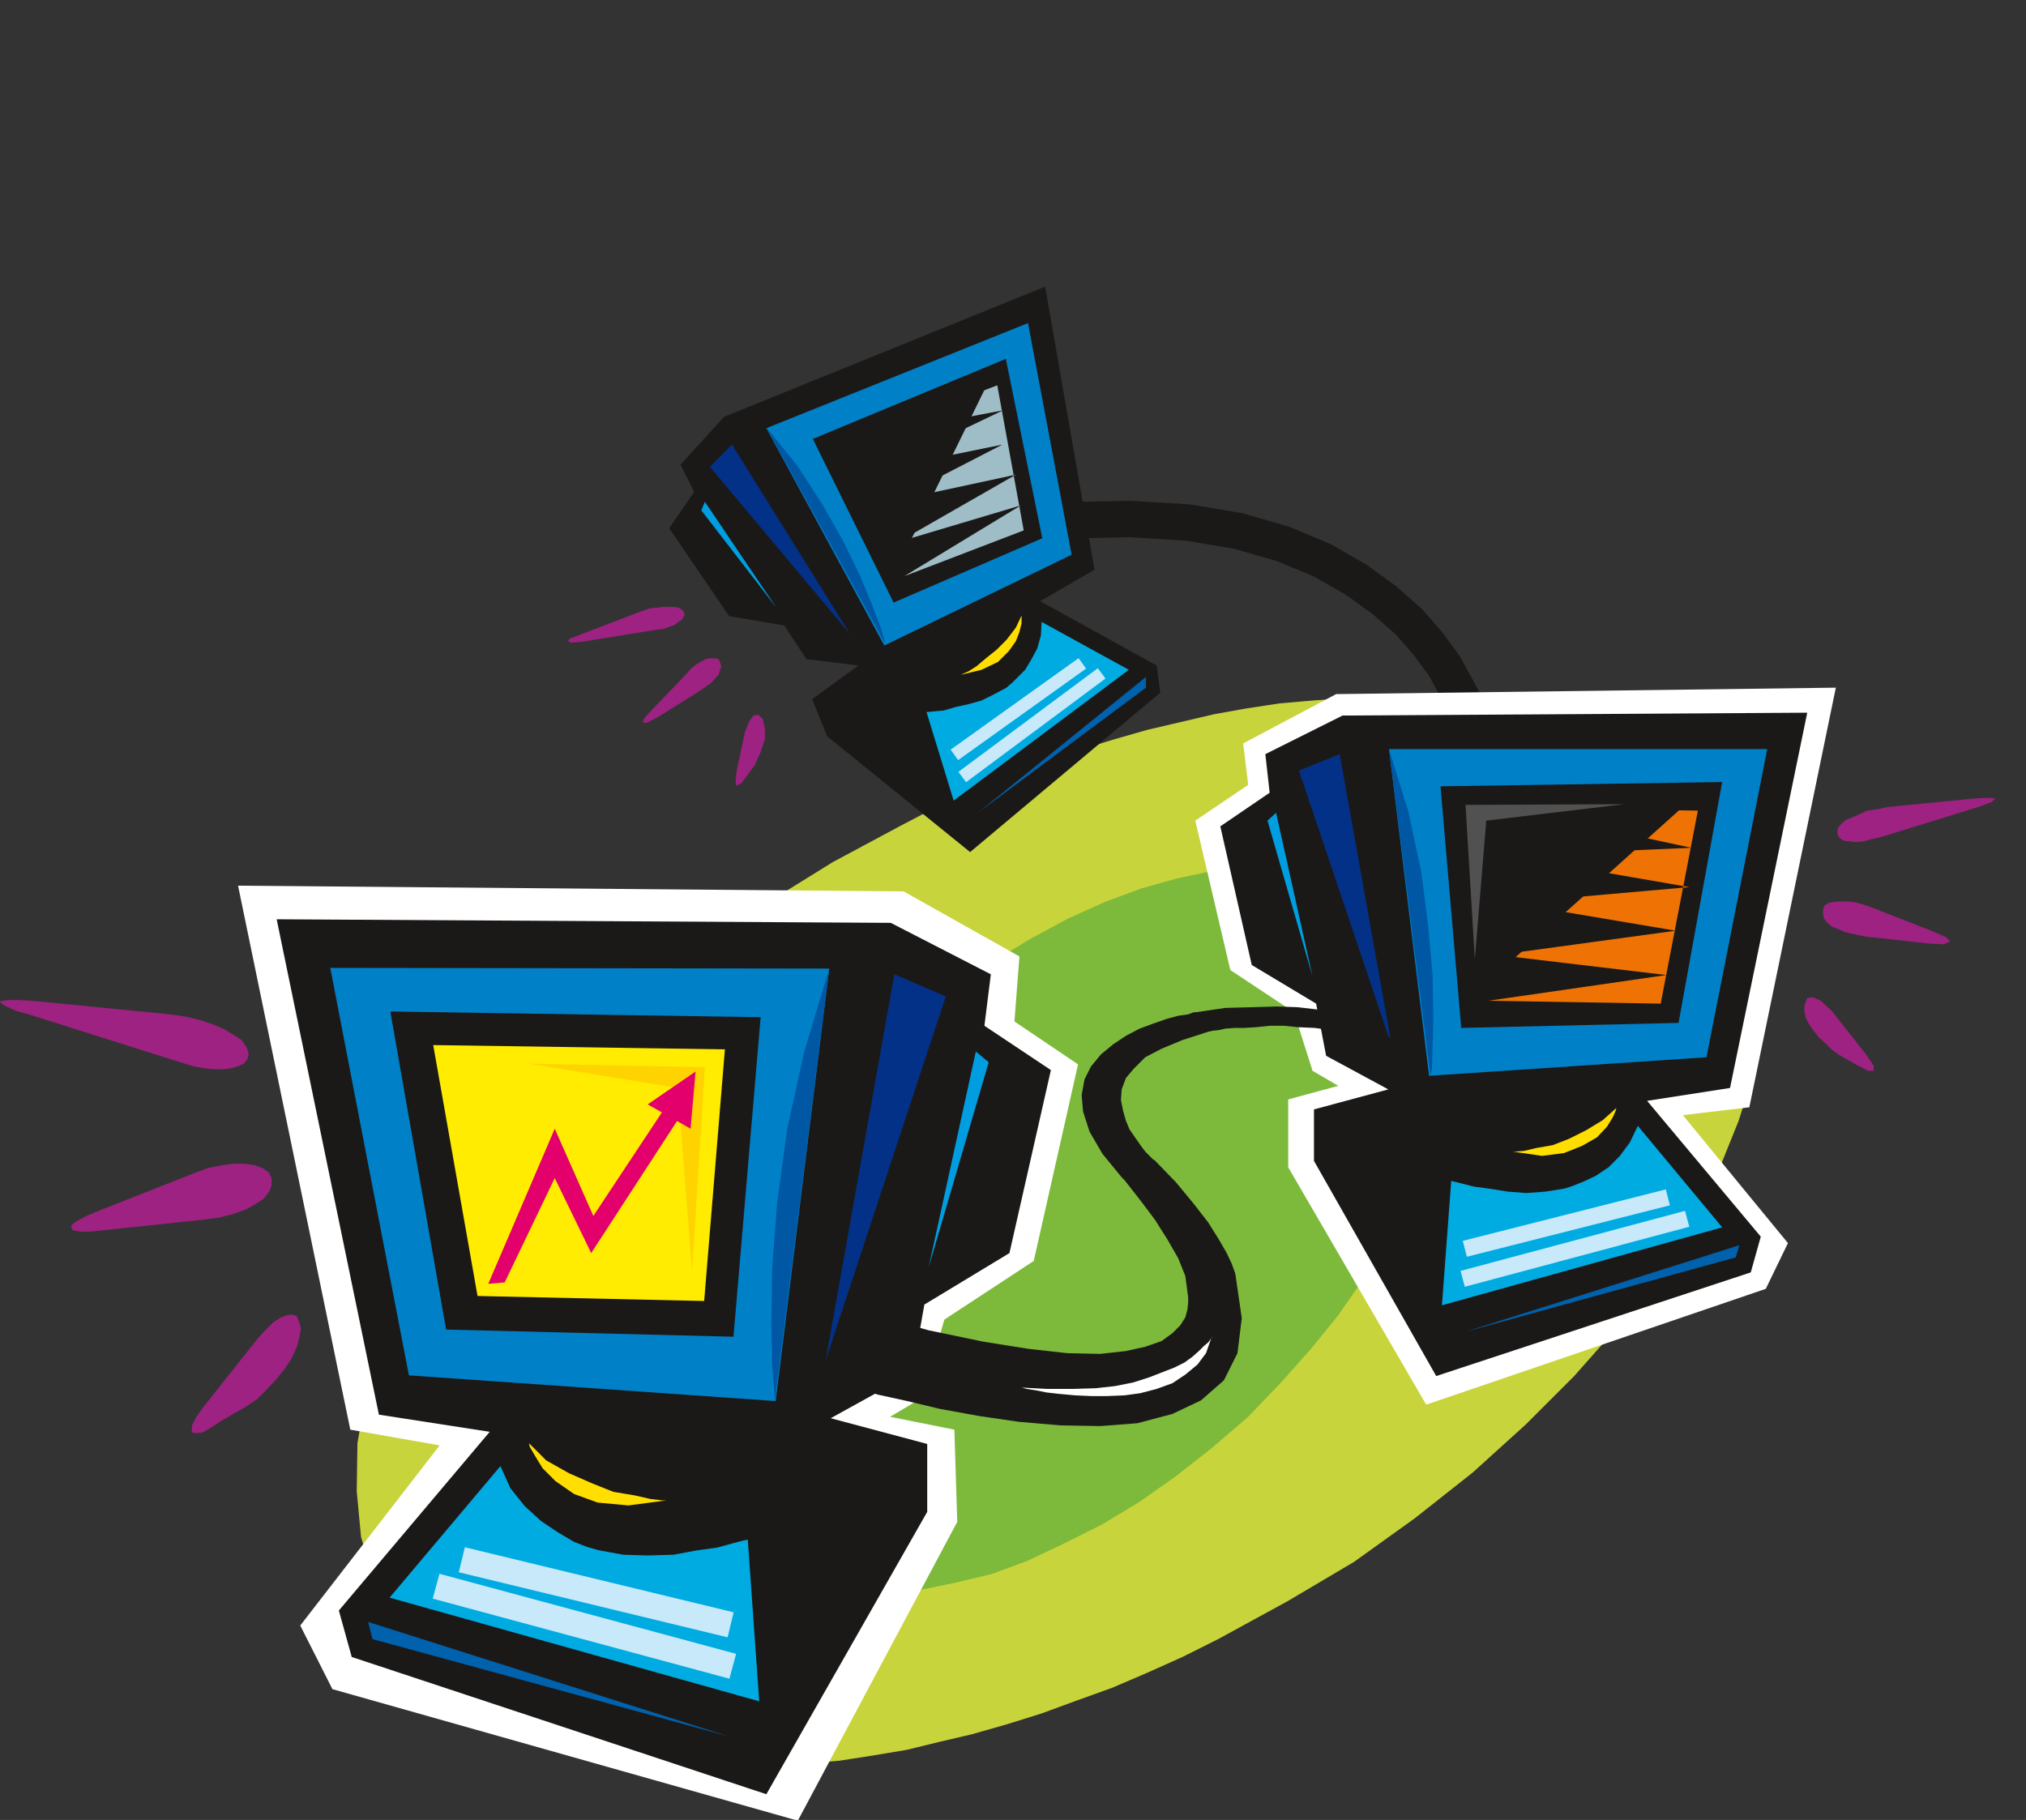 <svg xmlns="http://www.w3.org/2000/svg" version="1.2" width="28.34mm" height="96.227" viewBox="0 0 2834 2546" preserveAspectRatio="xMidYMid" fill-rule="evenodd" stroke-width="28.222" stroke-linejoin="round" xml:space="preserve"><rect x="0" y="0" width="2834" height="2546" fill="#333333" stroke="none"/><defs class="ClipPathGroup"><clipPath id="a" clipPathUnits="userSpaceOnUse"><path d="M0 0h2834v2546H0z"/></clipPath></defs><g class="SlideGroup"><g class="Slide" clip-path="url(#a)"><g class="Page"><g class="com.sun.star.drawing.PolyPolygonShape"><path class="BoundingBox" fill="none" d="M499 975h1970v1497H499z"/><path fill="#C8D43C" d="m1704 2293-50 25-49 22-49 21-50 18-49 18-48 15-49 14-47 11-45 11-48 8-45 7-44 4-45 3-43 1h-41l-40-1-40-4-38-6-37-7-36-8-33-11-33-11-31-14-29-17-27-16-25-19-24-20-21-22-19-24-18-26-15-26-13-28-18-61-6-64 1-67 12-69 21-69 31-72 37-72 47-72 54-70 61-71 67-69 75-66 80-65 88-61 92-57 97-52 48-25 50-22 49-21 49-18 50-18 48-15 49-14 47-11 47-11 45-8 46-7 46-4 43-3 42-1h42l41 1 39 4 39 6 37 6 35 9 34 11 32 12 32 14 29 15 26 17 27 19 23 21 21 22 19 24 18 26 15 26 13 29 18 61 7 65-3 66-11 69-22 69-29 72-39 72-46 72-54 71-62 70-68 68-74 67-81 64-85 61-93 55-97 53Z"/></g><g class="com.sun.star.drawing.PolyPolygonShape"><path class="BoundingBox" fill="none" d="M961 1214h1064v1016H961z"/><path fill="#7DBA3B" d="m1696 2025-51 40-51 36-53 32-54 27-51 24-49 18-50 12-49 10-44 5h-44l-42-4-38-8-35-13-32-19-27-22-24-29-18-33-14-36-7-39-2-41 2-44 9-46 12-47 17-48 22-49 25-48 30-49 35-48 38-48 42-48 46-46 49-43 50-40 51-36 53-32 52-28 51-23 51-19 50-14 47-10 47-5h44l42 4 37 9 36 14 32 18 28 24 23 29 18 33 14 36 7 39 3 41-3 44-8 46-13 47-16 47-22 49-25 49-31 48-34 49-39 48-42 47-45 47-50 43Z"/></g><g fill="none" class="com.sun.star.drawing.PolyLineShape"><path class="BoundingBox" d="M1489 700h605v348h-605z"/><path stroke="#1B1918" stroke-width="51" stroke-linejoin="miter" d="m2068 1040-1-4-3-11-5-17-9-22-14-26-16-29-22-30-27-31-34-30-40-29-47-27-55-23-62-18-71-12-83-5-89 2"/></g><g class="com.sun.star.drawing.PolyPolygonShape"><path class="BoundingBox" fill="none" d="M333 1239h1176v1309H333z"/><path fill="#FFF" d="m1264 1247-931-8 157 761 125 22-195 252 45 89 651 184 223-418-4-129-90-18 44-26 32-110 125-82 62-275-89-60 7-91-162-91Z"/></g><g class="com.sun.star.drawing.PolyPolygonShape"><path class="BoundingBox" fill="none" d="M387 1286h1084v1225H387z"/><path fill="#1B1918" d="m1246 1291-859-5 143 693 155 24-211 250 18 65 580 192 225-395v-95l-135-36 114-63 17-96 119-72 58-256-93-62 9-72-140-72Z"/></g><g class="com.sun.star.drawing.PolyPolygonShape"><path class="BoundingBox" fill="none" d="M462 1354h699v607H462z"/><path fill="#0081C7" d="m462 1354 110 570 513 36 75-605-698-1Z"/></g><g class="com.sun.star.drawing.PolyPolygonShape"><path class="BoundingBox" fill="none" d="M545 2051h518v330H545z"/><path fill="#00ABE2" d="m700 2051-155 184 517 145-16-226-6 1-15 4-22 6-29 4-32 6-36 1-34-1-33-6-4-1-14-4-18-7-22-13-24-16-23-21-20-25-14-31Z"/></g><g class="com.sun.star.drawing.PolyPolygonShape"><path class="BoundingBox" fill="none" d="M1299 1471h85v303h-85z"/><path fill="#009EE0" d="m1365 1471 18 15-84 287 66-302Z"/></g><g class="com.sun.star.drawing.PolyPolygonShape"><path class="BoundingBox" fill="none" d="M546 1415h519v456H546z"/><path fill="#1B1918" d="m546 1415 78 445 402 10 38-447-518-8Z"/></g><g class="com.sun.star.drawing.PolyPolygonShape"><path class="BoundingBox" fill="none" d="M515 2269h505v161H515z"/><path fill="#0061AC" d="m515 2269 6 24 498 136-504-160Z"/></g><g class="com.sun.star.drawing.PolyPolygonShape"><path class="BoundingBox" fill="none" d="M1079 1355h82v605h-82z"/><path fill="#0058A4" d="m1160 1355-76 604-1-13-3-37-1-58 1-76 7-92 14-103 24-109 35-116Z"/></g><g class="com.sun.star.drawing.PolyPolygonShape"><path class="BoundingBox" fill="none" d="M740 2019h193v88H740z"/><path fill="#FFDE00" d="m740 2019 1 5 7 12 11 18 18 18 26 18 33 12 43 4 53-7h-5l-17-2-22-5-30-5-30-12-32-14-32-18-24-24Z"/></g><g class="com.sun.star.drawing.PolyPolygonShape"><path class="BoundingBox" fill="none" d="M0 1399h349v98H0z"/><path fill="#9D2281" d="m252 1486 20 6 18 3 16 1 15-1 11-3 9-4 5-6 2-8-3-9-7-10-11-7-13-8-16-7-18-6-21-5-21-3-193-19-19-1H12l-8 1-4 1 2 3 7 4 13 6 18 5 212 67Z"/></g><g class="com.sun.star.drawing.PolyPolygonShape"><path class="BoundingBox" fill="none" d="M100 1627h281v97H100z"/><path fill="#9D2281" d="m272 1641 19-7 20-4 16-2h16l13 2 11 4 9 6 4 8v10l-3 8-8 11-11 7-14 8-17 6-19 5-21 3-142 15-19 2h-14l-10-2-2-3v-4l6-5 13-7 16-7 137-54Z"/></g><g class="com.sun.star.drawing.PolyPolygonShape"><path class="BoundingBox" fill="none" d="M268 1839h154v167H268z"/><path fill="#9D2281" d="m360 1873 11-12 11-11 11-7 8-3 7-1 7 2 3 7 3 10-2 12-4 15-7 15-9 14-12 15-13 14-14 14-18 12-33 19-15 10-11 6-10 1-4-1-1-4 1-7 5-10 10-14 76-96Z"/></g><g fill="none" class="com.sun.star.drawing.LineShape"><path class="BoundingBox" d="M605 2201h426v149H605z"/><path stroke="#C7E9F9" stroke-width="36" stroke-linejoin="miter" d="m610 2219 415 112"/></g><g fill="none" class="com.sun.star.drawing.LineShape"><path class="BoundingBox" d="M641 2164h387v128H641z"/><path stroke="#C7E9F9" stroke-width="36" stroke-linejoin="miter" d="m646 2182 376 91"/></g><g class="com.sun.star.drawing.PolyPolygonShape"><path class="BoundingBox" fill="none" d="M1155 1363h169v541h-169z"/><path fill="#023187" d="m1323 1394-72-31-96 540 168-509Z"/></g><g class="com.sun.star.drawing.PolyPolygonShape"><path class="BoundingBox" fill="none" d="M1671 961h898v1005h-898z"/><path fill="#FFF" d="m1869 971 699-9-121 587-93 11 147 179-31 64-475 162-193-332v-95l70-19-36-21-26-82-89-59-49-209 74-50-7-58 130-69Z"/></g><g class="com.sun.star.drawing.PolyPolygonShape"><path class="BoundingBox" fill="none" d="M1706 997h823v929h-823z"/><path fill="#1B1918" d="m1878 1001 650-4-108 525-116 18 159 190-14 50-440 145-171-301v-72l104-28-87-47-14-73-90-54-44-194 69-47-6-54 108-54Z"/></g><g class="com.sun.star.drawing.PolyPolygonShape"><path class="BoundingBox" fill="none" d="M1943 1048h530v458h-530z"/><path fill="#0081C7" d="m2472 1048-85 431-388 26-56-457h529Z"/></g><g class="com.sun.star.drawing.PolyPolygonShape"><path class="BoundingBox" fill="none" d="M2017 1575h393v252h-393z"/><path fill="#00ABE2" d="m2291 1575 118 142-392 109 13-174 4 1 12 3 16 4 22 3 25 4 26 2 27-2 25-4 4-1 9-3 15-6 17-8 18-12 16-16 14-19 11-23Z"/></g><g class="com.sun.star.drawing.PolyPolygonShape"><path class="BoundingBox" fill="none" d="M1773 1137h64v230h-64z"/><path fill="#009EE0" d="m1785 1137-12 11 63 218-51-229Z"/></g><g class="com.sun.star.drawing.PolyPolygonShape"><path class="BoundingBox" fill="none" d="M2014 1094h396v345h-396z"/><path fill="#1B1918" d="m2409 1094-61 337-304 7-29-338 394-6Z"/></g><g class="com.sun.star.drawing.PolyPolygonShape"><path class="BoundingBox" fill="none" d="M2082 1130h294v275h-294z"/><path fill="#EE7304" d="m2375 1134-52 270-241-4 249-36-236-28 249-34-231-39 250-22-254-44 257-11-261-56 270 4Z"/></g><g class="com.sun.star.drawing.PolyPolygonShape"><path class="BoundingBox" fill="none" d="M2037 1109h340v284h-340z"/><path fill="#1B1918" d="m2376 1109-315 283-24-271 339-12Z"/></g><g class="com.sun.star.drawing.PolyPolygonShape"><path class="BoundingBox" fill="none" d="M2050 1742h384v122h-384z"/><path fill="#0061AC" d="m2433 1742-5 17-378 104 383-121Z"/></g><g class="com.sun.star.drawing.PolyPolygonShape"><path class="BoundingBox" fill="none" d="M1942 1048h64v458h-64z"/><path fill="#0058A4" d="m1943 1048 58 457 2-10 1-29 1-43-1-58-6-68-10-78-18-84-27-87Z"/></g><g class="com.sun.star.drawing.PolyPolygonShape"><path class="BoundingBox" fill="none" d="M2116 1550h146v68h-146z"/><path fill="#FFDE00" d="m2261 1550-1 4-4 9-8 13-14 15-21 12-25 10-31 4-41-6h4l12-1 17-4 23-4 23-9 24-12 23-14 19-17Z"/></g><g class="com.sun.star.drawing.PolyPolygonShape"><path class="BoundingBox" fill="none" d="M2050 1125h223v218h-223z"/><path fill="#515152" d="m2272 1125-222 1 13 216 16-194 193-23Z"/></g><g fill="none" class="com.sun.star.drawing.LineShape"><path class="BoundingBox" d="M2043 1693h321v109h-321z"/><path stroke="#C7E9F9" stroke-width="23" stroke-linejoin="miter" d="m2360 1705-314 84"/></g><g fill="none" class="com.sun.star.drawing.LineShape"><path class="BoundingBox" d="M2046 1663h291v97h-291z"/><path stroke="#C7E9F9" stroke-width="23" stroke-linejoin="miter" d="m2333 1675-284 72"/></g><g class="com.sun.star.drawing.PolyPolygonShape"><path class="BoundingBox" fill="none" d="M1817 1055h131v410h-131z"/><path fill="#023187" d="m1817 1078 57-23 73 409-130-386Z"/></g><g class="com.sun.star.drawing.PolyPolygonShape"><path class="BoundingBox" fill="none" d="M1169 1408h788v588h-788z"/><path fill="#1B1918" d="m1169 1933 6 2 21 6 32 10 41 9 46 11 55 10 55 8 58 5 56 1 52-4 49-13 40-19 32-28 19-38 6-49-9-62-1-3-4-11-7-15-11-19-15-24-21-27-24-29-30-31-2-1-4-4-7-7-6-8-7-10-9-13-5-12-4-14-3-15 1-15 6-16 11-13 16-16 23-12 29-12 37-12h1l4-1 9-1 9-2 13-1h14l16-1 19-2h20l20 2 23 1 22 3 23 4 24 4 25 7 23 8v-1l-3-2-4-4-4-5-8-6-10-5-11-7-14-7-18-6-19-4-24-5-26-3-29-1-34 1-38 1-41 6h-3l-8 3-14 2-15 4-20 7-19 7-19 10-18 12-17 14-14 17-9 18-4 22 2 23 9 28 18 31 27 33 4 4 11 14 14 18 18 24 17 27 15 26 10 25 3 22v1l1 6v8l-1 10-3 11-7 11-11 11-15 11-23 8-27 6-36 4-46-1-54-6-63-10-77-16-86-24-44 96Z"/></g><g class="com.sun.star.drawing.PolyPolygonShape"><path class="BoundingBox" fill="none" d="M2570 1116h223v63h-223z"/><path fill="#9D2281" d="m2631 1171-13 3-11 3-11 1-9-1-8-1-5-3-3-4-1-4 1-7 5-6 6-5 10-4 9-4 11-5 14-2 14-3 122-12 21-1 8 1-5 5-19 7-136 42Z"/></g><g class="com.sun.star.drawing.PolyPolygonShape"><path class="BoundingBox" fill="none" d="M2550 1261h179v61h-179z"/><path fill="#9D2281" d="m2617 1269-12-4-11-3-11-1h-10l-10 1-5 1-6 4-2 6v5l1 6 4 6 7 6 10 4 9 4 13 3 14 3 90 10 21 1 9-4-6-6-18-8-87-34Z"/></g><g class="com.sun.star.drawing.PolyPolygonShape"><path class="BoundingBox" fill="none" d="M2524 1394h98v105h-98z"/><path fill="#9D2281" d="m2563 1415-16-15-11-5-8 1-4 11v8l2 9 4 8 7 10 7 9 10 9 9 9 10 7 21 12 19 10h8v-7l-10-15-48-61Z"/></g><g class="com.sun.star.drawing.PolyPolygonShape"><path class="BoundingBox" fill="none" d="M1426 1870h270v84h-270z"/><path fill="#FFF" d="M1427 1941h2l7 2 13 2 15 3 18 2 22 2 22 1h23l24-1 22-3 23-6 22-8 18-12 17-14 12-16 8-23v1l-2 3-3 4-6 5-7 7-9 8-11 8-14 7-18 7-18 7-22 7-25 5-27 3-32 1h-36l-38-2Z"/></g><g class="com.sun.star.drawing.PolyPolygonShape"><path class="BoundingBox" fill="none" d="M936 401h688v793H936z"/><path fill="#1B1918" d="m1013 583 449-182 69 396-76 44 163 90 5 38-266 223-200-162-21-52 65-47-73-9-31-47-77-13-84-123 35-51-19-38 61-67Z"/></g><g class="com.sun.star.drawing.PolyPolygonShape"><path class="BoundingBox" fill="none" d="M1072 452h428v453h-428z"/><path fill="#0081C7" d="m1438 452 61 324-262 127-165-304 366-147Z"/></g><g class="com.sun.star.drawing.PolyPolygonShape"><path class="BoundingBox" fill="none" d="M1296 870h284v251h-284z"/><path fill="#00ABE2" d="m1457 870 122 67-245 183-38-124h2l10-1 12-1 17-5 18-4 18-5 18-9 17-9 2-2 6-5 8-8 10-10 9-15 8-15 5-18 1-19Z"/></g><g class="com.sun.star.drawing.PolyPolygonShape"><path class="BoundingBox" fill="none" d="M981 702h106v150H981z"/><path fill="#009EE0" d="m986 702-5 12 105 136-100-148Z"/></g><g class="com.sun.star.drawing.PolyPolygonShape"><path class="BoundingBox" fill="none" d="M1137 502h323v342h-323z"/><path fill="#1B1918" d="m1407 502 51 251-208 90-113-229 270-112Z"/></g><g class="com.sun.star.drawing.PolyPolygonShape"><path class="BoundingBox" fill="none" d="M1207 539h226v268h-226z"/><path fill="#9EBDC6" d="m1395 539 37 203-167 64 163-99-171 51 164-94-172 37 153-79-172 35 173-83-195 37 187-72Z"/></g><g class="com.sun.star.drawing.PolyPolygonShape"><path class="BoundingBox" fill="none" d="M1158 521h232v285h-232z"/><path fill="#1B1918" d="m1389 521-139 284-92-184 231-100Z"/></g><g class="com.sun.star.drawing.PolyPolygonShape"><path class="BoundingBox" fill="none" d="M1368 947h236v191h-236z"/><path fill="#0061AC" d="M1603 947v15l-235 175 235-190Z"/></g><g class="com.sun.star.drawing.PolyPolygonShape"><path class="BoundingBox" fill="none" d="M1072 598h169v305h-169z"/><path fill="#0058A4" d="m1072 598 167 304-2-7-6-20-12-31-17-41-23-47-29-51-35-54-43-53Z"/></g><g class="com.sun.star.drawing.PolyPolygonShape"><path class="BoundingBox" fill="none" d="M1344 861h86v85h-86z"/><path fill="#FFDE00" d="M1429 861v11l-3 12-5 13-10 14-15 15-23 11-29 7 2-1 9-4 11-7 13-11 15-12 14-14 13-17 8-17Z"/></g><g fill="none" class="com.sun.star.drawing.LineShape"><path class="BoundingBox" d="M1340 934h208v162h-208z"/><path stroke="#C7E9F9" stroke-width="18" stroke-linejoin="miter" d="m1541 942-195 145"/></g><g fill="none" class="com.sun.star.drawing.LineShape"><path class="BoundingBox" d="M1329 920h192v145h-192z"/><path stroke="#C7E9F9" stroke-width="18" stroke-linejoin="miter" d="m1514 928-179 128"/></g><g class="com.sun.star.drawing.PolyPolygonShape"><path class="BoundingBox" fill="none" d="M993 622h197v266H993z"/><path fill="#023187" d="m993 653 31-31 165 265-196-234Z"/></g><g class="com.sun.star.drawing.PolyPolygonShape"><path class="BoundingBox" fill="none" d="M794 849h165v51H794z"/><path fill="#9D2281" d="m918 881 9-1 9-3 8-3 5-4 5-3 2-4 2-3-2-5-2-2-5-3-6-1h-16l-8 1-10 1-9 3-89 34-13 5-4 3 4 3 15-1 105-17Z"/></g><g class="com.sun.star.drawing.PolyPolygonShape"><path class="BoundingBox" fill="none" d="M899 921h111v92H899z"/><path fill="#9D2281" d="m959 944 7-8 7-6 7-4 7-4 5-1h10l4 2 3 9-4 12-11 12-16 11-59 37-14 7h-6l2-6 10-11 48-50Z"/></g><g class="com.sun.star.drawing.PolyPolygonShape"><path class="BoundingBox" fill="none" d="M1029 1000h42v101h-42z"/><path fill="#9D2281" d="m1042 1024 6-15 6-8 7-1 6 6 3 13v15l-6 18-8 18-11 15-8 11-7 3-1-4 1-14 12-57Z"/></g><g class="com.sun.star.drawing.PolyPolygonShape"><path class="BoundingBox" fill="none" d="M606 1462h409v359H606z"/><path fill="#FFEC00" d="m606 1462 62 351 317 7 29-352-408-6Z"/></g><g class="com.sun.star.drawing.PolyPolygonShape"><path class="BoundingBox" fill="none" d="M740 1488h248v291H740z"/><path fill="#FFD300" d="m740 1488 246 5-18 285-20-256-208-34Z"/></g><g class="com.sun.star.drawing.PolyPolygonShape"><path class="BoundingBox" fill="none" d="M683 1553h275v245H683z"/><path fill="#E3006D" d="m683 1796 23-2 70-146 51 105 130-200h-29l-98 148-54-122-93 217Z"/></g><g class="com.sun.star.drawing.PolyPolygonShape"><path class="BoundingBox" fill="none" d="M906 1499h68v81h-68z"/><path fill="#E3006D" d="m906 1545 60 34 7-80-67 46Z"/></g></g></g></g></svg>
